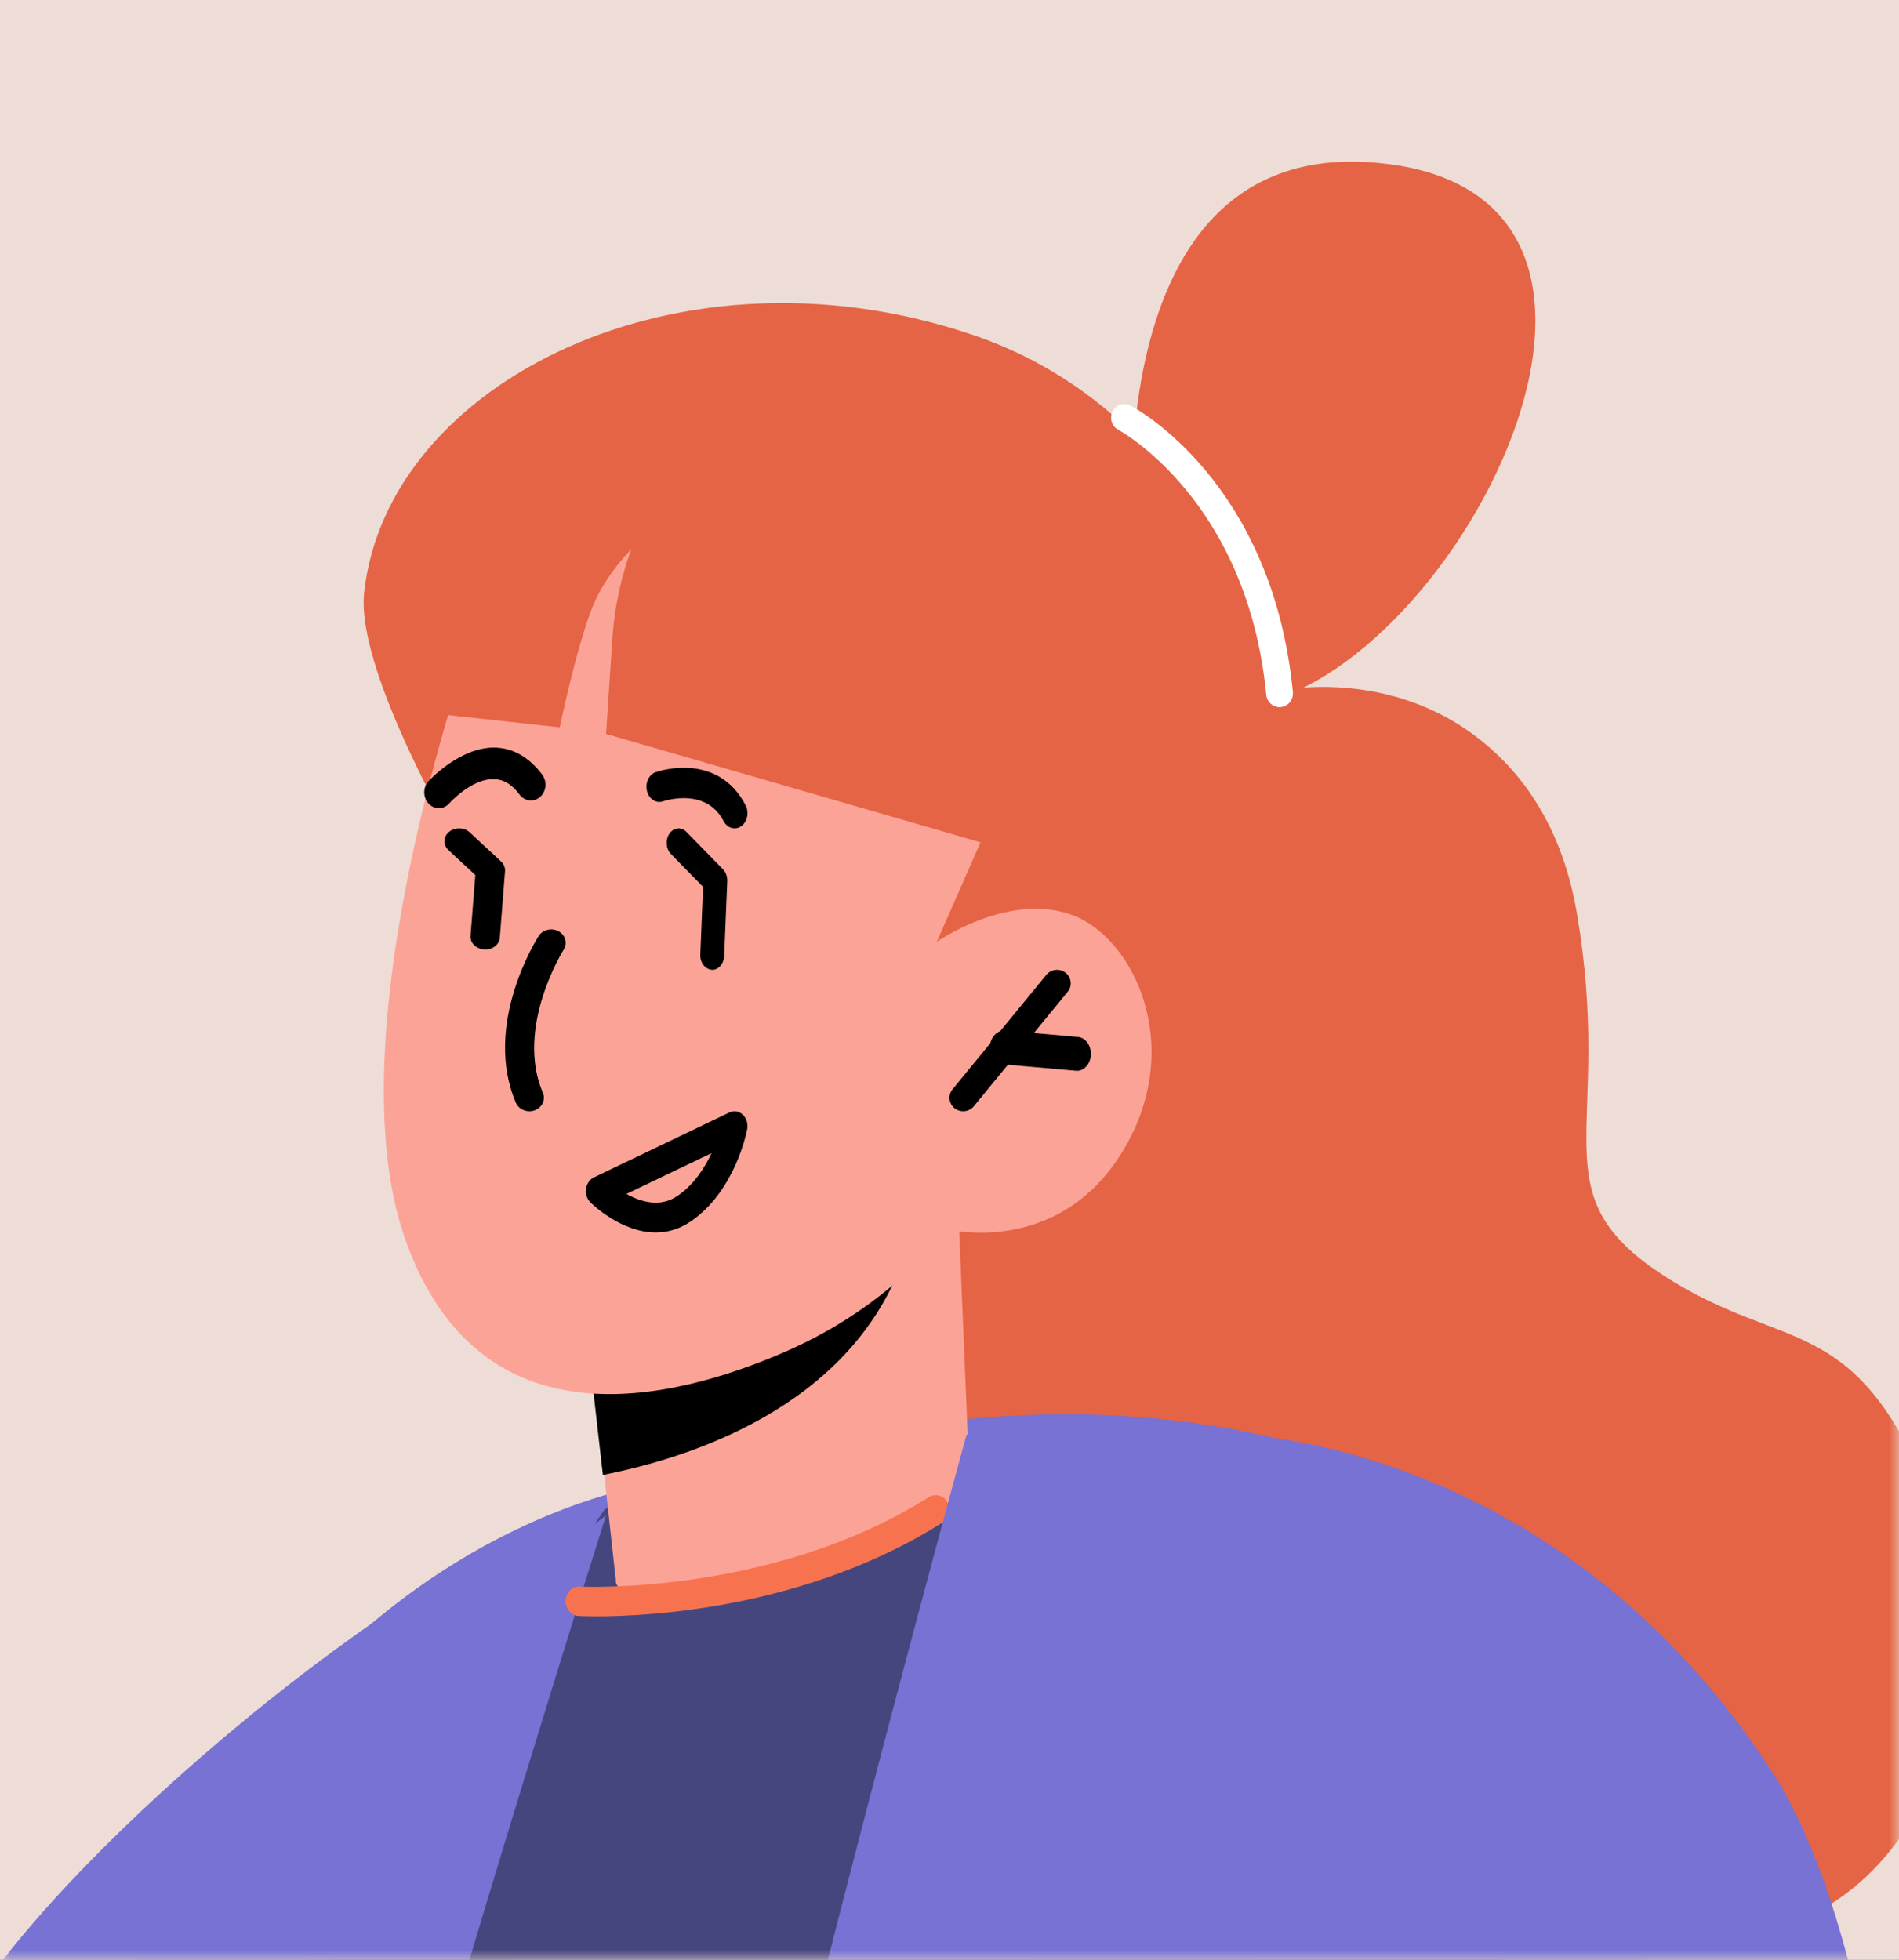<?xml version="1.0" encoding="UTF-8"?>
<svg width="94px" height="97px" viewBox="0 0 94 97" version="1.1" xmlns="http://www.w3.org/2000/svg" xmlns:xlink="http://www.w3.org/1999/xlink">
    <rect x="0" y="0" width="94" height="97" fill="#333333" stroke="none"/>
    <title>avatars</title>
    <defs>
        <rect id="path-1" x="0" y="0" width="94" height="97"></rect>
    </defs>
    <g id="Page-1" stroke="none" stroke-width="1" fill="none" fill-rule="evenodd">
        <g id="avatars">
            <mask id="mask-2" fill="white">
                <use xlink:href="#path-1"></use>
            </mask>
            <use id="Rectangle" fill="#EDDDD6" xlink:href="#path-1"></use>
            <g id="default-avatar-6" mask="url(#mask-2)" fill-rule="nonzero">
                <g transform="translate(-14, -3)">
                    <path d="M126,63 C126,97.794 97.793,126 63,126 C28.206,126 0,97.794 0,63 C0,28.207 28.206,0 63,0 C97.793,0 126,28.207 126,63" id="Fill-7" fill="#EDDDD6"></path>
                    <path d="M32.348,118 C24.831,113.885 18.251,108.258 13,101.554 C19.055,92.819 34.764,80.17 43.311,77.348 C54.169,73.762 38.169,98.599 32.348,118" id="Fill-18" fill="#7772D3"></path>
                    <path d="M77.71,37.112 C80.888,36.71 84.165,37.381 86.776,39.245 C89.063,40.877 91.253,43.596 92.04,48.118 C93.928,58.969 90.051,61.97 96.234,66.055 C102.42,70.138 105.913,67.636 109.818,77.739 C113.723,87.842 107.72,101.379 95.22,98.642 C82.72,95.905 52.408,87.614 52.408,87.614 L51,42.672 L66.169,38.575 L77.71,37.112" id="Fill-96" fill="#E56445"></path>
                    <path d="M97,115.697 C90.605,119.937 83.403,123.015 75.678,124.652 C71.513,125.537 67.214,126 62.794,126 C60.899,126 59.018,125.918 57.164,125.741 C54.155,125.468 51.212,124.978 48.337,124.284 C42.708,122.934 37.387,120.822 32.456,118.041 C27.109,115.057 22.246,111.282 18,106.88 C19.841,101.686 21.775,97.108 23.737,93.768 C33.074,77.877 46.711,76.379 46.711,76.379 C61.316,72.031 73.784,71.253 87.031,77.795 C92.983,80.727 95.858,97.72 97,115.697" id="Fill-97" fill="#7772D3"></path>
                    <path d="M91,112.971 L90.611,119.767 C86.104,121.958 81.289,123.622 76.259,124.671 C72.101,125.543 67.808,126 63.395,126 C61.504,126 59.626,125.919 57.775,125.745 C54.77,125.476 51.833,124.993 48.962,124.309 C43.342,122.978 38.03,120.897 33.108,118.155 C32.839,118.009 32.571,117.859 32.316,117.698 C29.379,116.047 26.602,114.138 24,112.003 C32.37,94.554 43.946,77.682 43.946,77.682 L61.584,74 L84.038,77.843 L91,112.971" id="Fill-98" fill="#46467F"></path>
                    <path d="M44,78 C44,78 36.77,100.839 32.014,118 C28.82,116.254 25.82,114.228 23,111.971 L38.359,82.269 L44,78" id="Fill-99" fill="#7772D3"></path>
                    <path d="M37.56,46.366 C37.56,46.366 31.558,36.543 32.026,32.314 C33.181,21.889 47.675,14.663 62.148,19.574 C76.623,24.485 79.58,42.631 77.32,50.532 C71.5,70.877 53.908,63.814 53.908,63.814 C53.908,63.814 26.555,58.678 37.56,46.366" id="Fill-100" fill="#E56445"></path>
                    <path d="M43,67.881 L43.029,68.268 L43.859,75.532 L44.486,81.23 C44.486,81.23 44.095,82.593 50.646,81.693 C59.424,80.453 62,76.421 62,76.421 L61.442,63 L58.804,63.705 L43,67.881" id="Fill-101" fill="#FCA397"></path>
                    <path d="M43,68.612 L43.842,76 C48.151,75.154 55.928,72.681 58.642,65.525 C58.85,64.943 58.978,64.426 59,64 L43.019,68.497 L43,68.612" id="Fill-102" fill="#000000"></path>
                    <path d="M37.257,35.032 C37.257,35.032 30.404,54.189 34.088,64.425 C37.772,74.66 47.23,72.346 52.815,69.927 C58.4,67.507 60.812,63.83 60.812,63.83 C60.812,63.83 66.29,65.26 69.52,60.065 C72.747,54.87 70.142,49.346 66.993,48.259 C63.847,47.172 60.369,49.618 60.369,49.618 L62.832,44.017 C62.832,44.017 48.907,17.407 37.257,35.032" id="Fill-103" fill="#FCA397"></path>
                    <path d="M40.203,58 C39.917,58 39.647,57.84 39.535,57.579 C37.89,53.725 40.551,49.502 40.665,49.324 C40.869,49.008 41.31,48.907 41.649,49.092 C41.989,49.279 42.101,49.688 41.9,50.005 C41.876,50.043 39.488,53.849 40.871,57.088 C41.017,57.431 40.836,57.817 40.469,57.953 C40.382,57.985 40.292,58 40.203,58" id="Fill-104" fill="#000000"></path>
                    <path d="M61.679,58 C61.529,58 61.378,57.952 61.252,57.853 C60.96,57.62 60.915,57.199 61.151,56.913 L65.794,51.249 C66.029,50.962 66.455,50.916 66.748,51.148 C67.04,51.38 67.085,51.801 66.849,52.089 L62.206,57.751 C62.073,57.916 61.876,58 61.679,58" id="Fill-105" fill="#000000"></path>
                    <path d="M67.308,56 C67.257,55.997 63.642,55.676 63.642,55.676 C63.261,55.642 62.974,55.239 63.002,54.778 C63.03,54.314 63.4,53.972 63.743,54.002 L67.356,54.323 C67.739,54.356 68.026,54.759 67.998,55.221 C67.97,55.662 67.667,56 67.308,56" id="Fill-106" fill="#000000"></path>
                    <path d="M45.009,62.092 C45.702,62.483 46.669,62.784 47.534,62.192 C48.349,61.636 48.883,60.8 49.221,60.073 L45.009,62.092 Z M46.46,64 C44.741,64 43.298,62.583 43.22,62.504 C43.053,62.338 42.972,62.085 43.009,61.836 C43.044,61.587 43.189,61.376 43.393,61.277 L50.109,58.058 C50.326,57.951 50.583,57.995 50.767,58.168 C50.95,58.342 51.035,58.618 50.986,58.883 C50.963,59.007 50.402,61.94 48.197,63.449 C47.614,63.848 47.023,64 46.46,64 L46.46,64 Z" id="Fill-107" fill="#000000"></path>
                    <path d="M50.362,44 C50.149,44 49.94,43.873 49.818,43.641 C48.94,41.953 46.903,42.633 46.817,42.662 C46.483,42.776 46.125,42.55 46.026,42.152 C45.927,41.753 46.117,41.335 46.455,41.218 C46.577,41.174 49.51,40.176 50.905,42.852 C51.09,43.206 50.996,43.67 50.697,43.888 C50.593,43.964 50.477,44 50.362,44" id="Fill-108" fill="#000000"></path>
                    <path d="M35.722,43 C35.542,43 35.36,42.926 35.22,42.779 C34.934,42.479 34.925,41.983 35.202,41.673 C35.267,41.6 36.82,39.926 38.566,40.003 C39.435,40.045 40.221,40.509 40.842,41.345 C41.09,41.683 41.041,42.176 40.731,42.446 C40.42,42.715 39.967,42.662 39.716,42.326 C39.353,41.836 38.956,41.587 38.501,41.565 C37.374,41.492 36.252,42.748 36.24,42.761 C36.099,42.92 35.911,43 35.722,43" id="Fill-109" fill="#000000"></path>
                    <path d="M38.018,50 C37.566,49.975 37.264,49.67 37.291,49.319 L37.528,46.31 L36.199,45.075 C35.923,44.818 35.936,44.416 36.227,44.173 C36.519,43.933 36.982,43.944 37.254,44.199 L38.802,45.638 C38.94,45.768 39.013,45.941 38.998,46.119 L38.741,49.407 C38.713,49.744 38.394,50 38.018,50" id="Fill-110" fill="#000000"></path>
                    <path d="M49.256,51 C48.9,50.978 48.649,50.641 48.665,50.246 L48.802,46.895 L47.21,45.266 C46.96,45.01 46.928,44.558 47.14,44.255 C47.351,43.951 47.725,43.915 47.974,44.169 L49.79,46.027 C49.931,46.17 50.008,46.387 49.999,46.611 L49.847,50.318 C49.831,50.7 49.568,51 49.256,51" id="Fill-111" fill="#000000"></path>
                    <path d="M70.155,31.104 C70.155,31.104 67.644,9.099 82.819,11.133 C98.893,13.288 84.399,39.108 74.131,37.963 C69.557,37.453 70.155,31.104 70.155,31.104" id="Fill-112" fill="#E56445"></path>
                    <path d="M43.53,83 C43.023,83 42.714,82.985 42.649,82.983 C42.272,82.962 41.982,82.62 42.001,82.22 C42.017,81.818 42.328,81.495 42.716,81.529 C42.81,81.532 52.275,81.962 59.968,77.102 C60.29,76.898 60.711,77.01 60.904,77.356 C61.097,77.703 60.99,78.148 60.665,78.353 C53.923,82.614 46.129,83 43.53,83" id="Fill-113" fill="#F7734F"></path>
                    <path d="M107,107.45 C95.635,118.904 79.96,126 62.642,126 C60.744,126 58.858,125.918 57,125.741 C58.158,119.205 59.41,114.724 59.41,114.724 L75.327,74 C75.327,74 91.164,74.354 101.775,90.779 C104.064,94.334 105.896,100.286 107,107.45" id="Fill-114" fill="#7772D3"></path>
                    <path d="M76,124.671 C71.887,125.543 67.641,126 63.276,126 C61.405,126 59.548,125.919 57.717,125.745 C54.745,125.476 51.839,124.992 49,124.308 C54.559,100.509 61.847,74 61.847,74 L75.774,74.693 L76,124.671" id="Fill-115" fill="#7772D3"></path>
                    <path d="M77.337,38 C77,38 76.713,37.739 76.679,37.391 C75.743,27.738 69.423,24.31 69.36,24.276 C69.034,24.105 68.906,23.699 69.074,23.366 C69.242,23.034 69.642,22.904 69.965,23.076 C70.252,23.226 76.99,26.88 77.997,37.258 C78.031,37.63 77.767,37.959 77.403,37.997 C77.38,37.999 77.359,38 77.337,38" id="Fill-116" fill="#FFFFFF"></path>
                    <path d="M46.902,27 C46.902,27 44.619,29.918 44.31,34.621 C44,39.325 44,39.325 44,39.325 L63.606,45 L64,35.576 L46.902,27" id="Fill-117" fill="#E56445"></path>
                    <path d="M45.825,29.623 C45.825,29.623 44.092,31.103 43.31,33.084 C42.528,35.066 41.707,39 41.707,39 L36,38.374 L36.65,28.618 L44.349,24 L49,24.511 L48.281,30.796 L45.825,29.623" id="Fill-118" fill="#E56445"></path>
                </g>
            </g>
        </g>
    </g>
</svg>